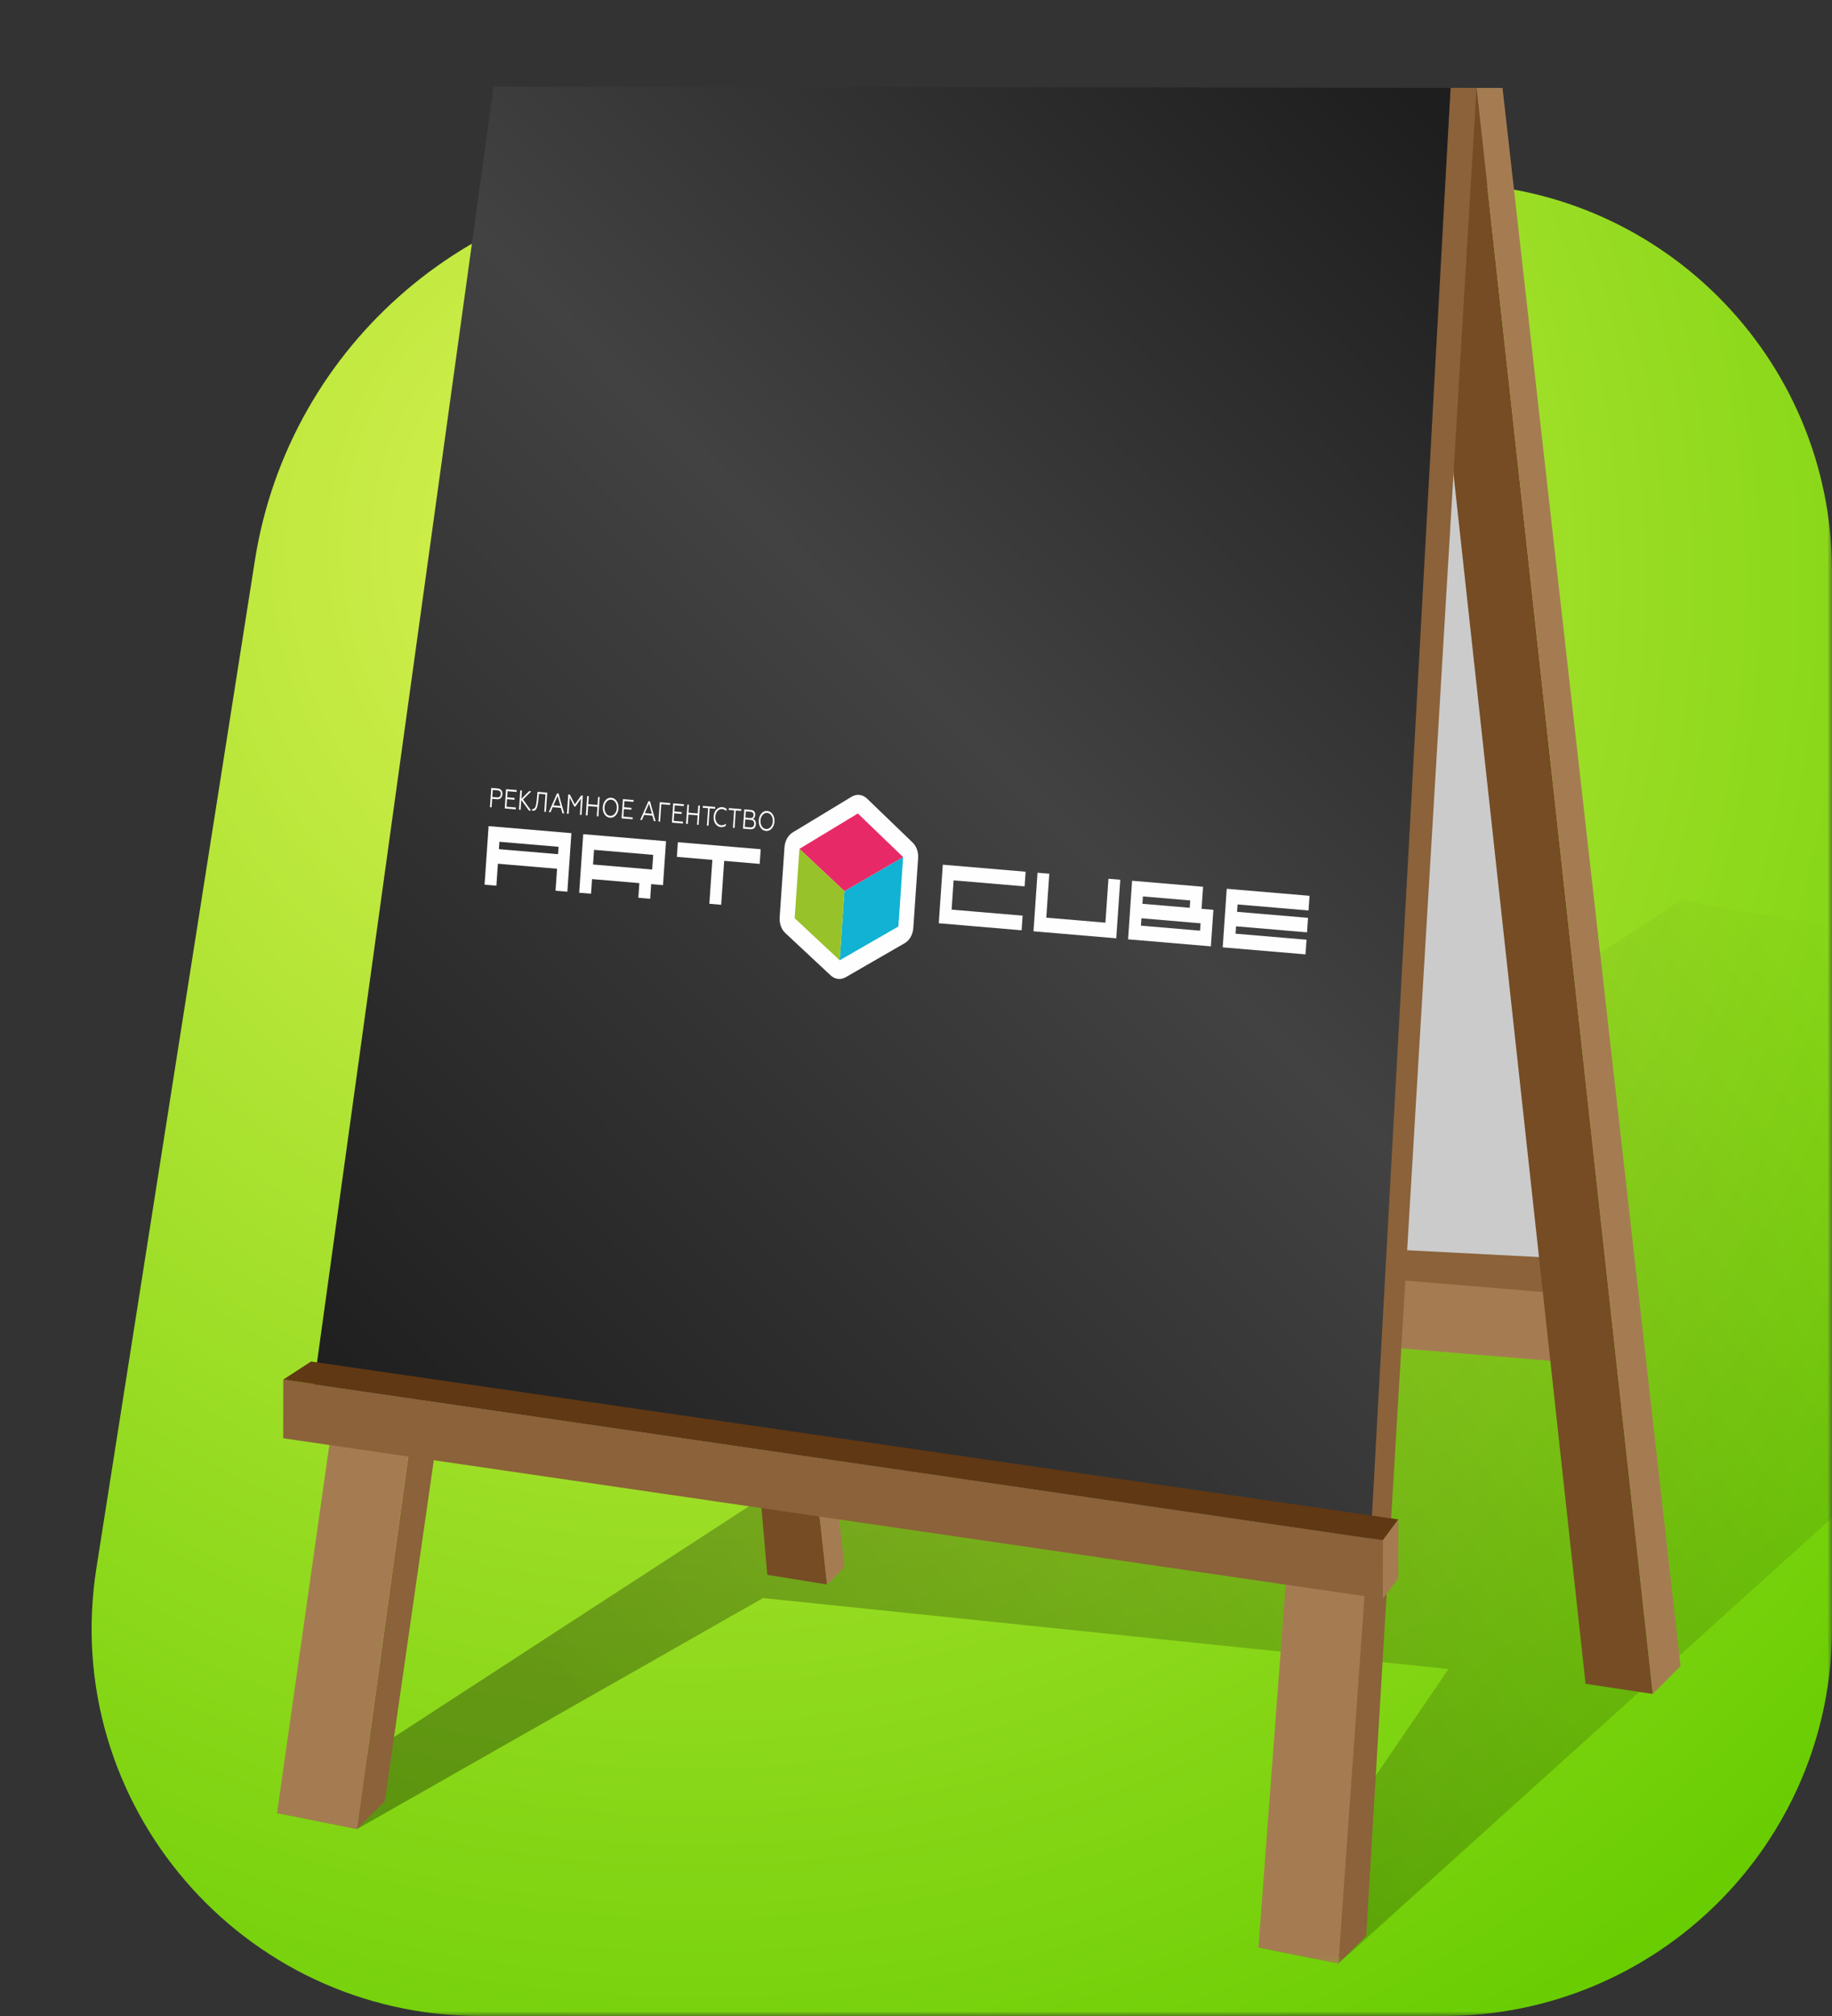 <?xml version="1.0" encoding="UTF-8"?> <svg xmlns="http://www.w3.org/2000/svg" width="200" height="220" viewBox="0 0 200 220" fill="none"><rect x="0" y="0" width="200" height="220" fill="#333333" stroke="none"/> <mask id="mask0_314_2859" style="mask-type:alpha" maskUnits="userSpaceOnUse" x="0" y="0" width="200" height="220"> <rect width="200" height="220" fill="#D9D9D9"></rect> </mask> <g mask="url(#mask0_314_2859)"> <path d="M200 62.308C200 38.942 181.022 20 157.612 20L76.045 20C52.012 20 31.555 37.462 27.826 61.159L10.523 171.128C6.484 196.797 26.365 220 52.397 220H157.612C181.022 220 200 201.058 200 177.692L200 62.308Z" fill="url(#paint0_radial_314_2859)"></path> <mask id="mask1_314_2859" style="mask-type:alpha" maskUnits="userSpaceOnUse" x="14" y="3" width="190" height="218"> <path d="M14.22 173.883L24.664 63.052C26.194 46.813 35.623 32.971 49.042 25.305L51.542 9.121L168.909 3.324L171.92 17.663C185.66 23.953 195.575 37.397 196.577 53.511L203.739 168.674C205.19 191.994 187.424 212.078 164.059 213.531L59.047 220.062C33.065 221.677 11.782 199.753 14.22 173.883Z" fill="url(#paint1_radial_314_2859)"></path> </mask> <g mask="url(#mask1_314_2859)"> <path opacity="0.3" d="M30.247 197.854L183.571 98.218L259.355 112.069L146.117 214.272L137.383 212.522L158.138 182.133L83.298 174.391L38.98 199.599" fill="url(#paint2_linear_314_2859)"></path> <path d="M146.208 141.958L172.27 144.119L158.336 25.35L146.208 141.958Z" fill="#CBCBCB"></path> <path d="M172.273 141.991L149.943 140.832L149.949 136.244L172.279 137.402L172.273 141.991Z" fill="#8B6239"></path> <path d="M172.265 148.753L149.935 146.893L149.945 139.456L172.274 141.315L172.265 148.753Z" fill="#A57C52"></path> <path d="M180.436 184.857L173.097 183.748L158.307 48.307L161.194 9.593L180.436 184.857Z" fill="#754C24"></path> <path d="M38.98 199.599L42.01 196.565L47.514 158.269L44.671 158.265L38.98 199.599Z" fill="#8B6239"></path> <path d="M36.27 155.466L30.246 197.854L38.98 199.599L44.83 157.124L36.27 155.466Z" fill="#A57C52"></path> <path d="M146.116 214.272L149.151 211.238L161.193 9.593L158.356 9.59L146.116 214.272Z" fill="#8B6239"></path> <path d="M180.436 184.857L183.466 181.817L164.031 9.597L161.194 9.593L180.436 184.857Z" fill="#A57C52"></path> <path d="M90.29 172.911L83.766 171.854L76.42 87.325L78.228 63.061L90.29 172.911Z" fill="#754C24"></path> <path d="M90.289 172.911L92.191 171.011L80.011 63.063L78.228 63.061L90.289 172.911Z" fill="#A57C52"></path> <path d="M140.57 170.131L137.383 212.522L146.117 214.272L149.13 171.794L140.57 170.131Z" fill="#A57C52"></path> <path d="M53.891 9.457L158.356 9.589L149.331 173.492L33.462 156.956L53.891 9.457Z" fill="url(#paint3_linear_314_2859)"></path> <path d="M150.965 174.476L30.919 156.953L30.928 150.549L150.973 168.072L150.965 174.476Z" fill="#8B6239"></path> <path d="M152.667 165.813L33.956 148.578L30.928 150.549L150.973 168.072L152.667 165.813Z" fill="#603813"></path> <path d="M150.965 174.476L152.659 172.217L152.667 165.813L150.973 168.072L150.965 174.476Z" fill="#A57C52"></path> </g> <path fill-rule="evenodd" clip-rule="evenodd" d="M85.63 92.647C85.634 92.583 85.638 92.518 85.643 92.451C85.669 92.105 85.769 91.772 85.932 91.485C86.094 91.199 86.315 90.969 86.571 90.82L92.951 86.957C93.227 86.784 93.536 86.712 93.841 86.75C94.147 86.787 94.436 86.932 94.674 87.167L99.617 91.93C99.831 92.13 100 92.395 100.107 92.7C100.214 93.004 100.256 93.339 100.23 93.672L99.708 101.246C99.687 101.607 99.586 101.956 99.416 102.254C99.247 102.553 99.015 102.789 98.746 102.938L92.339 106.634C92.069 106.795 91.769 106.861 91.473 106.824C91.178 106.787 90.897 106.649 90.664 106.425L85.751 101.837C85.531 101.639 85.357 101.372 85.246 101.064C85.135 100.755 85.091 100.415 85.118 100.077L85.63 92.647Z" fill="#FEFEFE"></path> <path fill-rule="evenodd" clip-rule="evenodd" d="M98.597 93.533L92.188 97.247L91.668 104.794L98.076 101.105L98.597 93.533Z" fill="#11B2D3"></path> <path fill-rule="evenodd" clip-rule="evenodd" d="M98.596 93.533L93.653 88.772L87.27 92.635L92.187 97.247L98.596 93.533Z" fill="#E72A67"></path> <path fill-rule="evenodd" clip-rule="evenodd" d="M87.274 92.635L92.188 97.247L91.668 104.794L86.753 100.207L87.274 92.635Z" fill="#98C22A"></path> <path d="M74.002 91.907L73.892 93.507L77.769 93.836L77.439 98.627L78.73 98.737L79.06 93.946L82.935 94.275L83.046 92.674L74.002 91.907ZM71.199 94.888L64.743 94.341L64.853 92.74L71.31 93.288L71.199 94.888ZM63.671 91.031L63.23 97.421L64.523 97.531L64.633 95.934L69.798 96.373L69.688 97.969L70.98 98.079L71.09 96.482L72.381 96.592L72.711 91.797L63.671 91.031ZM60.922 93.215L54.466 92.667L54.521 91.862L60.978 92.41L60.922 93.215ZM53.34 90.152L52.9 96.543L54.191 96.653L54.356 94.257L60.813 94.805L60.648 97.201L61.939 97.31L62.38 90.919L53.34 90.152Z" fill="#FEFEFE"></path> <path d="M133.924 96.99L133.484 103.382L142.523 104.148L142.633 102.548L134.886 101.891L134.941 101.086L142.689 101.743L142.798 100.161L135.05 99.504L135.105 98.699L142.853 99.356L142.963 97.756L133.924 96.99ZM124.774 97.824L129.939 98.262L129.883 99.066L124.718 98.627L124.774 97.824ZM131.01 101.562L124.554 101.014L124.609 100.209L131.066 100.757L131.01 101.562ZM131.175 99.177L131.34 96.771L123.592 96.114L123.152 102.505L132.191 103.272L132.466 99.285L131.175 99.177ZM121.861 102.395L122.301 96.004L121.01 95.895L120.68 100.689L114.222 100.141L114.552 95.347L113.267 95.238L112.827 101.629L121.861 102.395ZM111.529 101.519L111.639 99.922L103.887 99.264L104.107 96.07L111.856 96.728L111.967 95.128L102.926 94.361L102.486 100.752L111.529 101.519Z" fill="#FEFEFE"></path> <path d="M77.346 90.109L77.477 88.21L78.068 88.26L78.082 88.058L76.732 87.943L76.718 88.145L77.303 88.195L77.172 90.094L77.346 90.109ZM53.668 88.1L53.731 87.173L54.265 87.218C54.605 87.247 54.821 87.03 54.846 86.672C54.871 86.315 54.682 86.072 54.346 86.044L53.633 85.983L53.488 88.085L53.668 88.1ZM53.798 86.201L54.32 86.245C54.56 86.265 54.689 86.414 54.671 86.664C54.654 86.915 54.51 87.037 54.267 87.016L53.745 86.972L53.798 86.201ZM56.303 88.323L56.317 88.12L55.296 88.033L55.353 87.208L56.163 87.277L56.177 87.074L55.367 87.006L55.413 86.338L56.397 86.421L56.411 86.219L55.247 86.12L55.102 88.222L56.303 88.323ZM56.8 86.252L56.655 88.353L56.835 88.369L56.909 87.301L57.735 88.445L57.987 88.466L57.103 87.245L58.004 86.354L57.766 86.334L56.917 87.181L56.98 86.267L56.8 86.252ZM58.099 88.474L58.167 88.48C58.423 88.49 58.568 88.336 58.66 87.986C58.73 87.698 58.775 87.403 58.794 87.105L58.84 86.627L59.549 86.687L59.418 88.584L59.598 88.6L59.742 86.5L58.679 86.41L58.63 86.982C58.62 87.124 58.612 87.246 58.594 87.347C58.576 87.448 58.568 87.553 58.551 87.662C58.539 87.754 58.52 87.843 58.493 87.93C58.427 88.153 58.332 88.292 58.181 88.279C58.158 88.28 58.136 88.278 58.113 88.274L58.099 88.474ZM60.094 88.643L60.341 88.083L61.231 88.159L61.403 88.754L61.593 88.77L60.979 86.593L60.811 86.579L59.908 88.628L60.094 88.643ZM60.875 86.861L61.187 87.955L60.416 87.889L60.875 86.861ZM62.08 88.812L62.202 87.048L62.699 88.014L62.808 88.023L63.428 87.152L63.307 88.916L63.483 88.931L63.628 86.83L63.443 86.814L62.758 87.781L62.214 86.71L62.037 86.695L61.892 88.796L62.08 88.812ZM64.141 88.987L64.212 87.961L65.222 88.047L65.152 89.073L65.325 89.087L65.469 86.986L65.291 86.971L65.231 87.844L64.221 87.758L64.281 86.885L64.101 86.87L63.956 88.971L64.141 88.987ZM66.107 87.319C66.019 87.414 65.948 87.53 65.897 87.659C65.846 87.789 65.817 87.929 65.81 88.072C65.797 88.215 65.807 88.359 65.839 88.496C65.872 88.633 65.927 88.761 66 88.871C66.072 88.979 66.161 89.067 66.263 89.129C66.365 89.192 66.476 89.226 66.59 89.231C66.704 89.245 66.818 89.229 66.927 89.185C67.035 89.141 67.135 89.069 67.221 88.974C67.309 88.878 67.38 88.761 67.432 88.631C67.483 88.501 67.513 88.36 67.52 88.217C67.533 88.074 67.522 87.931 67.489 87.794C67.456 87.658 67.401 87.531 67.328 87.422C67.257 87.314 67.168 87.225 67.066 87.162C66.965 87.1 66.854 87.064 66.74 87.058C66.625 87.044 66.509 87.06 66.399 87.106C66.289 87.151 66.188 87.224 66.101 87.32L66.107 87.319ZM66.145 88.732C66.028 88.551 65.973 88.32 65.994 88.087C66.005 87.854 66.091 87.635 66.232 87.477C66.298 87.401 66.376 87.342 66.462 87.306C66.547 87.269 66.638 87.256 66.727 87.266C66.817 87.271 66.904 87.3 66.984 87.35C67.063 87.401 67.133 87.472 67.188 87.558C67.306 87.738 67.36 87.969 67.339 88.201C67.328 88.435 67.243 88.654 67.102 88.813C67.035 88.889 66.957 88.948 66.871 88.984C66.786 89.021 66.695 89.034 66.606 89.025C66.515 89.021 66.426 88.993 66.346 88.942C66.265 88.892 66.194 88.82 66.138 88.733L66.145 88.732ZM69.063 89.404L69.077 89.202L68.055 89.115L68.112 88.29L68.922 88.359L68.936 88.157L68.126 88.088L68.172 87.42L69.158 87.504L69.171 87.302L68.006 87.203L67.861 89.304L69.063 89.404ZM70.075 89.49L70.322 88.93L71.212 89.005L71.384 89.601L71.573 89.617L70.958 87.44L70.791 87.425L69.889 89.474L70.075 89.49ZM70.854 87.708L71.167 88.802L70.396 88.736L70.854 87.708ZM72.063 89.659L72.194 87.76L73.153 87.841L73.167 87.639L72.028 87.542L71.884 89.644L72.063 89.659ZM74.554 89.87L74.568 89.668L73.546 89.581L73.602 88.756L74.413 88.825L74.427 88.623L73.616 88.554L73.662 87.886L74.648 87.969L74.662 87.767L73.497 87.668L73.352 89.77L74.554 89.87ZM75.085 89.915L75.156 88.89L76.166 88.975L76.095 90.001L76.266 90.015L76.41 87.914L76.231 87.899L76.17 88.772L75.16 88.687L75.22 87.813L75.041 87.798L74.896 89.899L75.085 89.915ZM78.705 90.259C78.887 90.282 79.072 90.232 79.231 90.118L79.247 89.885C79.094 90.015 78.91 90.074 78.728 90.053C78.635 90.048 78.544 90.02 78.462 89.969C78.379 89.919 78.305 89.849 78.246 89.762C78.186 89.673 78.141 89.57 78.115 89.458C78.088 89.347 78.08 89.23 78.091 89.114C78.096 88.998 78.12 88.884 78.162 88.779C78.203 88.674 78.261 88.581 78.333 88.504C78.402 88.427 78.483 88.369 78.571 88.333C78.659 88.296 78.752 88.283 78.843 88.293C79.012 88.309 79.172 88.384 79.305 88.511L79.321 88.282C79.185 88.162 79.023 88.094 78.855 88.086C78.74 88.072 78.623 88.088 78.512 88.132C78.402 88.176 78.299 88.248 78.211 88.342C78.121 88.437 78.049 88.553 77.997 88.683C77.945 88.813 77.915 88.954 77.909 89.098C77.895 89.242 77.905 89.388 77.939 89.526C77.972 89.664 78.028 89.791 78.103 89.901C78.177 90.007 78.267 90.093 78.368 90.155C78.47 90.217 78.581 90.252 78.694 90.26L78.705 90.259ZM80.194 90.349L80.324 88.449L80.917 88.5L80.931 88.298L79.574 88.182L79.56 88.385L80.145 88.434L80.014 90.333L80.194 90.349ZM81.922 90.495C82.27 90.525 82.496 90.309 82.52 89.958C82.537 89.825 82.513 89.689 82.451 89.579C82.39 89.469 82.297 89.393 82.19 89.365C82.263 89.336 82.327 89.279 82.373 89.203C82.418 89.126 82.443 89.034 82.444 88.94C82.466 88.624 82.293 88.413 81.992 88.388L81.257 88.325L81.112 90.427L81.922 90.495ZM81.362 89.425L81.96 89.475C82.213 89.497 82.355 89.66 82.337 89.916C82.32 90.171 82.163 90.314 81.904 90.292L81.305 90.241L81.362 89.425ZM81.422 88.543L81.948 88.587C82.164 88.606 82.28 88.738 82.264 88.963C82.249 89.189 82.117 89.287 81.901 89.269L81.376 89.224L81.422 88.543ZM83.135 88.763C83.048 88.859 82.977 88.975 82.926 89.104C82.875 89.233 82.845 89.374 82.839 89.516C82.825 89.659 82.835 89.804 82.868 89.941C82.9 90.078 82.955 90.206 83.028 90.315C83.1 90.424 83.19 90.512 83.292 90.574C83.393 90.636 83.505 90.671 83.619 90.676C83.732 90.69 83.847 90.674 83.955 90.63C84.064 90.585 84.164 90.514 84.25 90.419C84.337 90.323 84.409 90.206 84.46 90.076C84.511 89.946 84.541 89.805 84.548 89.661C84.561 89.519 84.55 89.375 84.517 89.239C84.484 89.103 84.43 88.976 84.356 88.867C84.285 88.758 84.196 88.67 84.095 88.607C83.994 88.545 83.883 88.509 83.769 88.503C83.654 88.488 83.537 88.504 83.427 88.549C83.317 88.594 83.215 88.668 83.129 88.765L83.135 88.763ZM83.174 90.177C83.115 90.087 83.072 89.984 83.046 89.874C83.02 89.763 83.012 89.647 83.023 89.532C83.028 89.416 83.052 89.303 83.093 89.199C83.133 89.094 83.19 89 83.26 88.922C83.327 88.846 83.405 88.787 83.49 88.751C83.576 88.714 83.666 88.7 83.756 88.71C83.846 88.716 83.933 88.745 84.013 88.795C84.092 88.846 84.162 88.916 84.217 89.003C84.334 89.183 84.389 89.414 84.368 89.646C84.357 89.879 84.271 90.099 84.13 90.258C84.064 90.334 83.985 90.392 83.9 90.429C83.815 90.465 83.724 90.479 83.635 90.469C83.544 90.466 83.454 90.438 83.374 90.387C83.293 90.337 83.222 90.265 83.166 90.177L83.174 90.177Z" fill="#FEFEFE"></path> </g> <defs> <radialGradient id="paint0_radial_314_2859" cx="0" cy="0" r="1" gradientUnits="userSpaceOnUse" gradientTransform="translate(72.194 61.667) rotate(49.916) scale(188.511 185.55)"> <stop offset="0" stop-color="#DCF253"></stop> <stop offset="1" stop-color="#66CC00"></stop> </radialGradient> <radialGradient id="paint1_radial_314_2859" cx="0" cy="0" r="1" gradientUnits="userSpaceOnUse" gradientTransform="translate(68.438 52.113) rotate(47.861) scale(194.647 189.584)"> <stop offset="0" stop-color="#DCF253"></stop> <stop offset="1" stop-color="#66CC00"></stop> </radialGradient> <linearGradient id="paint2_linear_314_2859" x1="82.524" y1="210.755" x2="210.73" y2="105.271" gradientUnits="userSpaceOnUse"> <stop></stop> <stop offset="0.98" stop-opacity="0"></stop> </linearGradient> <linearGradient id="paint3_linear_314_2859" x1="34.85" y1="158.349" x2="171.399" y2="22.715" gradientUnits="userSpaceOnUse"> <stop stop-color="#1D1D1D"></stop> <stop offset="0.55" stop-color="#424242"></stop> <stop offset="0.98" stop-color="#1E1E1E"></stop> </linearGradient> </defs> </svg> 